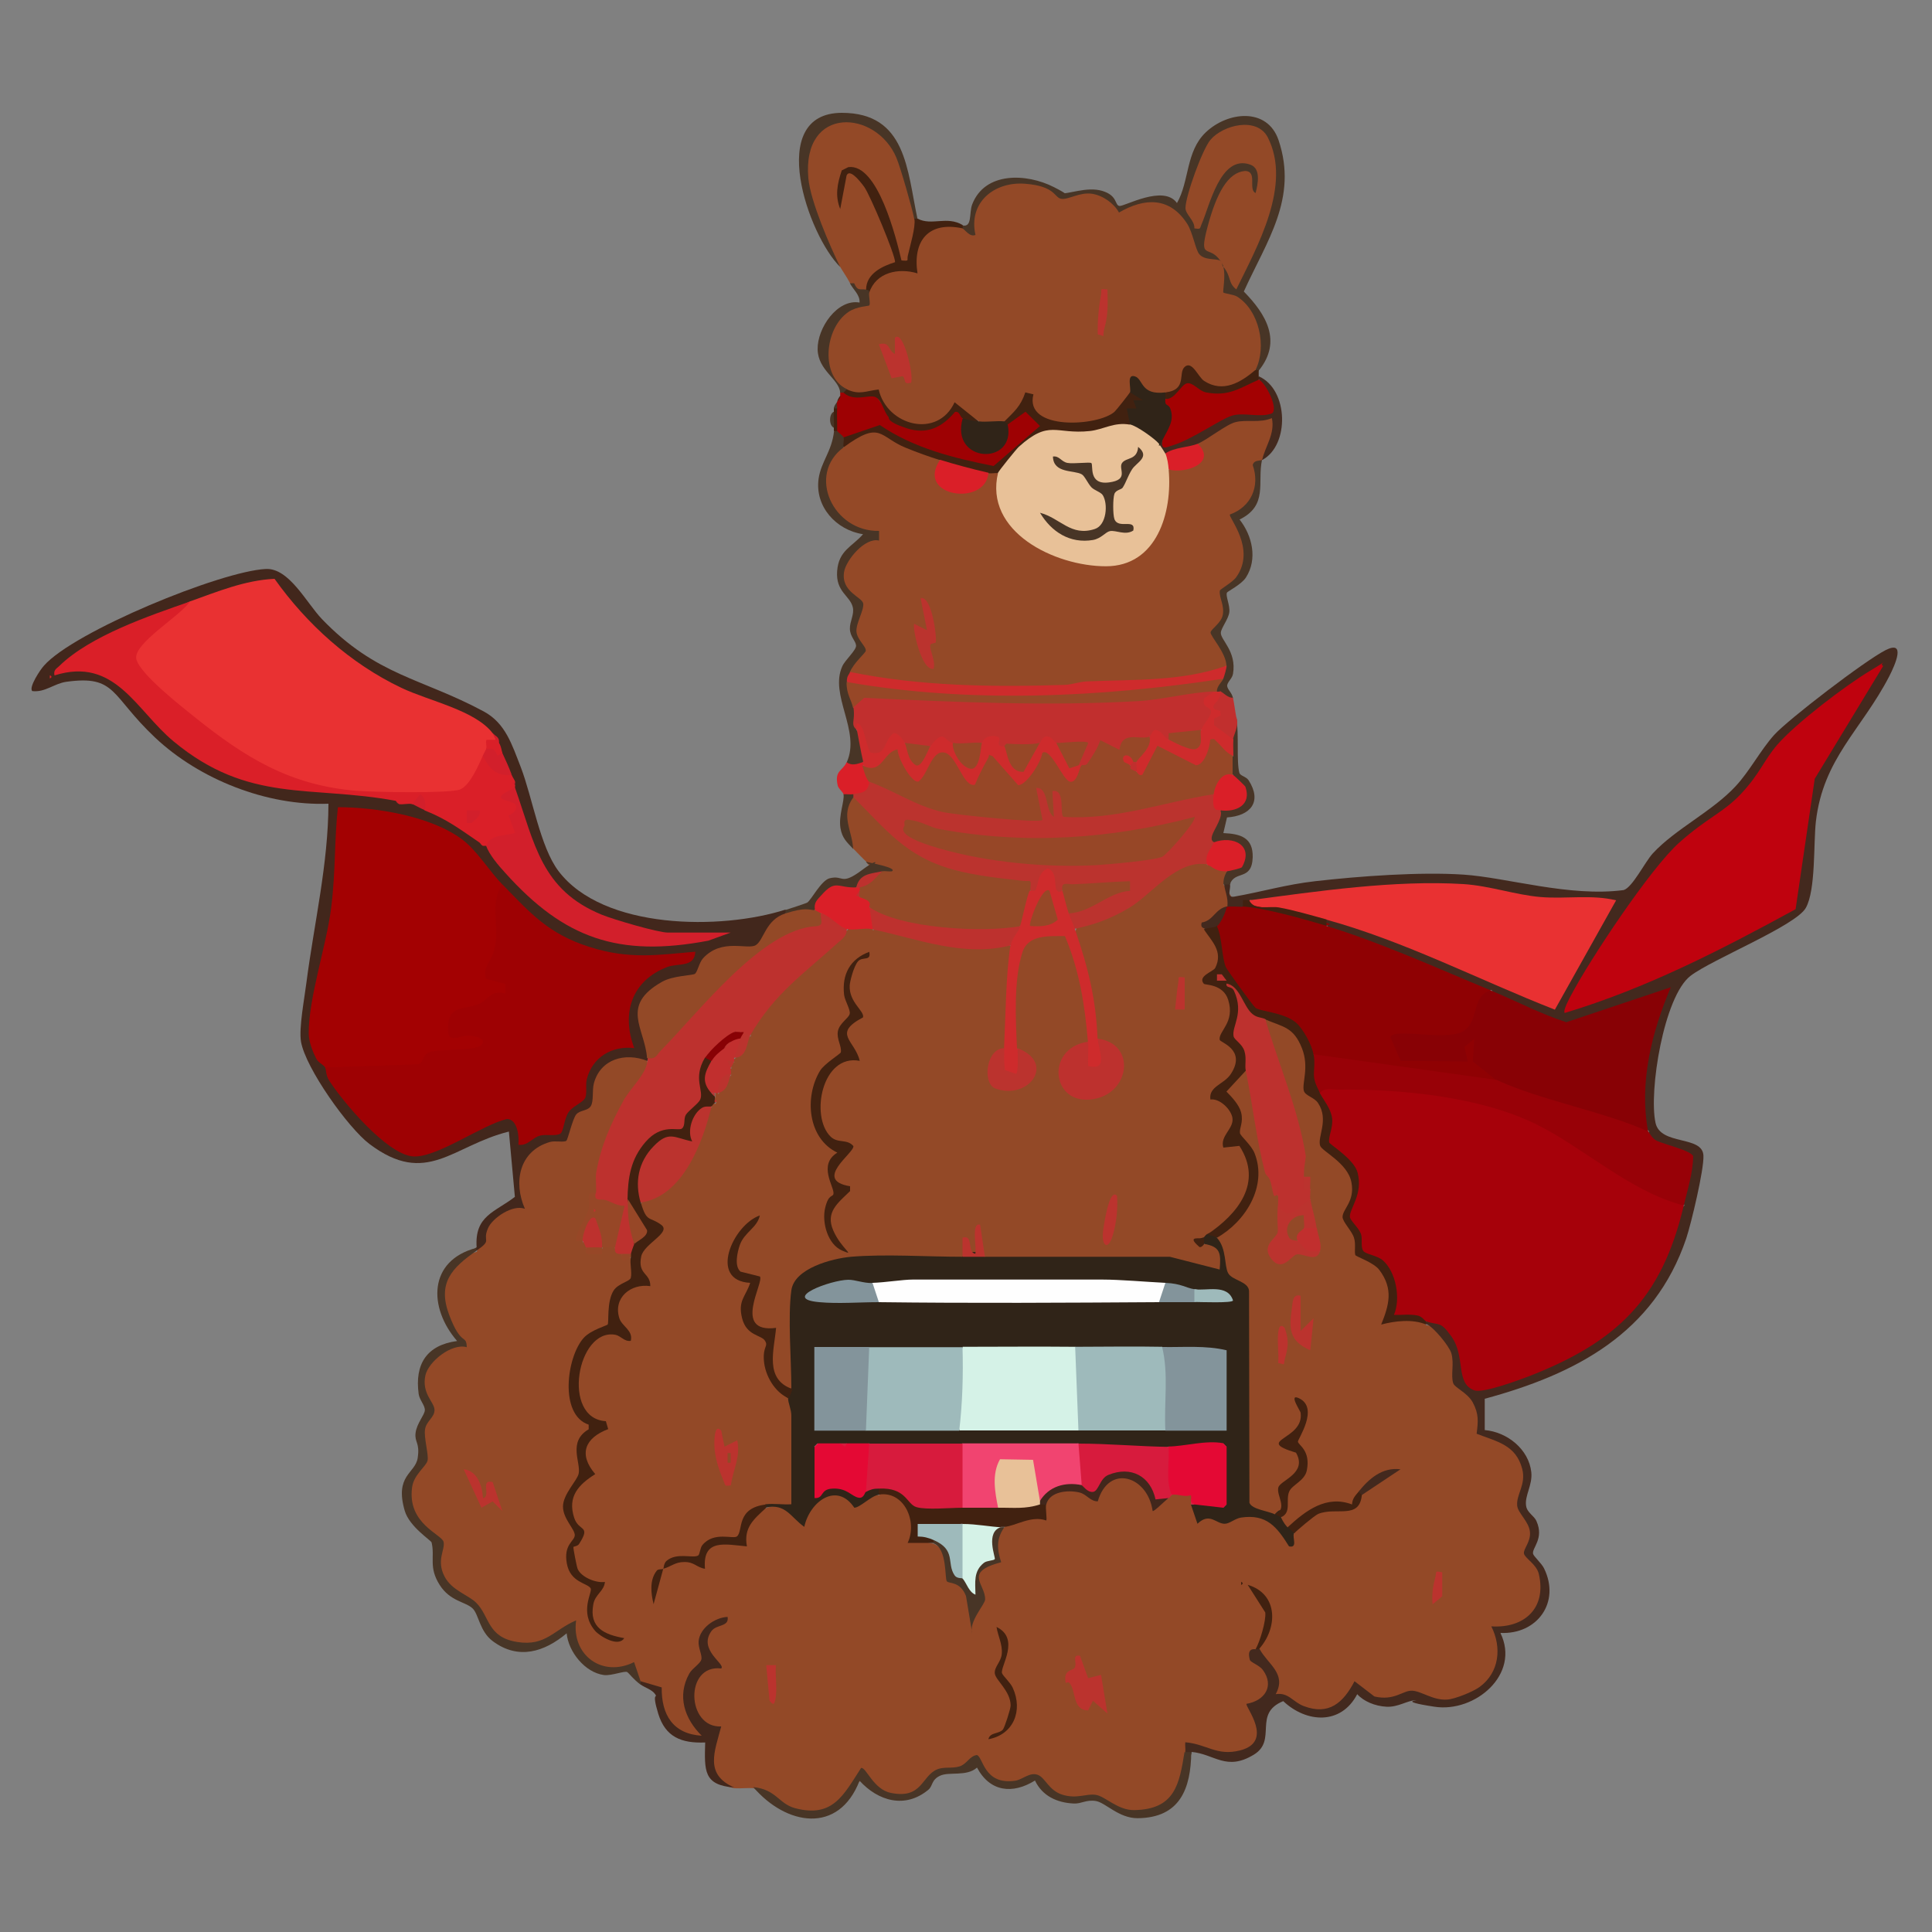<?xml version="1.0" encoding="UTF-8"?>
<svg id="Layer_1" xmlns="http://www.w3.org/2000/svg" version="1.1" viewBox="0 0 1000 1000">
  <rect x="0" y="0" width="1000" height="1000" fill="#808080" stroke="none"/>
  <!-- Generator: Adobe Illustrator 29.0.0, SVG Export Plug-In . SVG Version: 2.1.0 Build 186)  -->
  <defs>
    <style>
      .st0 {
        fill: #da1f28;
      }

      .st1 {
        fill: #483526;
      }

      .st2 {
        fill: #bd312e;
      }

      .st3 {
        fill: #412110;
      }

      .st4 {
        fill: #ce2b2c;
      }

      .st5 {
        fill: #8f0103;
      }

      .st6 {
        fill: #d71b3d;
      }

      .st7 {
        fill: #302418;
      }

      .st8 {
        fill: #d21f2b;
      }

      .st9 {
        fill: #a30102;
      }

      .st10 {
        fill: #f14470;
      }

      .st11 {
        fill: #bf020e;
      }

      .st12 {
        fill: #c12f2e;
      }

      .st13 {
        fill: #9e0103;
      }

      .st14 {
        fill: #880105;
      }

      .st15 {
        fill: #42271c;
      }

      .st16 {
        fill: #fefefe;
      }

      .st17 {
        fill: #980107;
      }

      .st18 {
        fill: #e40934;
      }

      .st19 {
        fill: #974727;
      }

      .st20 {
        fill: #e8c198;
      }

      .st21 {
        fill: #83949b;
      }

      .st22 {
        fill: #bb332e;
      }

      .st23 {
        fill: #934927;
      }

      .st24 {
        fill: #944927;
      }

      .st25 {
        fill: #a6010a;
      }

      .st26 {
        fill: #9ebabb;
      }

      .st27 {
        fill: #d5f2e7;
      }

      .st28 {
        fill: #e93132;
      }

      .st29 {
        fill: #43291e;
      }
    </style>
  </defs>
  <path class="st23" d="M624.9,447.7c2.8-4,8.3-.3,10,3.3,3,1.6.9,5.1-1.7,6.7,1,1.2,5.1,7.7,5,8.3-.4,1.5-1.9,2.5-3.3,3.4-3.6,4.6-7.5,8.5-11.7,11.6,8.4,0,13,22,4.3,25.4,13,4.8,13.2,18.5,7.6,30.3,13.1,11.3,6.1,20.1-4.6,29.5,10.1,5,12.8,14.7,6.4,23.9,8.8-.7,11.9,10,12.1,17.6.4,12.4-11.8,29.8-24.1,31.4,2,2.5,1.1,3.3-1.7,1.7-.9,1.2-1,2.3,0,3.3,7.2-7.3,12.2,10.7,10.1,15-1,2.2-28-2.3-27.6-8.4-.2,1.3-.6,3.2-1.5,3.3-21.6,2-58,1.6-79.8,0l-2-3.3c.7,5-11.6,4.9-12.5,0-4.2-1.4-8.1-1.4-11.7,0l-5.3,3.3c-18.3-.8-36.5-.6-54.8.4-17,.9-29.3,10.4-25.8,29.1l.9,32-3.3,3.4c-2.1.6-2.6,2.3-1.7,5l3.6,1.6c2.8,17,2.4,37,.3,54.6-4.9.4-10.1,0-15.6-1.2-8.4,4.8-11.6,9.4-13.2,19-12.1-2.5-19,.9-20.9,10.4-7.3-1.5-14.2-2.5-19.2,3.9q-2.7,3,0,0c4.1-4.5,10-6.2,17.7-5.2,4.4-7.5,11.7-10.9,22-10.3,2.2-9.5,6.8-14.9,13.7-16.1,5.5-2.5,14.1-.6,18.4,4,5.2-11.2,18.1-15.6,28.8-7.5,4.9-3.1,8.6-4.1,11.1-3.1,5.6-6.2,19.5,6.7,19.8,13.5-3.8,6.1-1,9.9,8.5,11.5,5.4,2.4,8.4,8.2,9,17.4,5.9,3.6,11.5,8.4,12.1,15.2l2.4-4c-1.5-11.7-1.8-15,9.4-21.3-1.3-5.5-2.4-12.9,3.8-15.7,3.4-5.2,9.5-7.7,18.3-7.5-.6-2.5.7-3.7,3.3-4.2-2.6-7.1,11-10,17.6-8.2,2.8,2.3,4.7,2.7,7.9,2.5,6.4-11.5,19-13.5,27.1-2.3,2.7,6.4,4.1,8.3,10.7,4.7-2.1-2.4-1.1-3.4,1.7-1.7,1.9-7,19-.8,10,3.3v1.7c3.6,3.3,7.5,4.8,11.6,4.3l5.9,2.3c11.3-7.2,26-1.6,32.8,9.1l3-.7c-1.5-5.8,12-13.1,18.6-13.8,8,1.7,13.5-.4,16.4-6.2.4-1.5-.2-2-1.7-1.7,1.2,1.1-1.8,7.3-2.7,7.8-13.2-1.5-22.4,1.9-31.6,11.4l-2.3-.9c-3.8,1.4-6.7-2.4-3.3-5,.8-1.5-.3-2-3.3-1.7-3.2,2.7-13.9-.8-16.1-4.9l-.5-110.7c-8.9-3.7-12.4-9.5-10.4-17.4-2-3.9-3-7.2-2.9-10v-2.4c18.1-11.7,27.5-35.2,9-50.8,3-8.2.8-15.6-6.6-22.1,0-.9,9.9-14.2,12.6-11.2l2.8,2.6c3.2,18.6,7.6,36.6,13.2,54l-2.6,3.3c1.3,1.1,2.4,2.7,3.3,5,4.9-.4,4.8,4,0,5,5.1,6.5,3.2,16-2.1,22.3.4,5.8,4.5,5.6,12.4-.4,3.4,2.8,7.7,4.8,11.3,1.5-4.3-1.5-5.7-9.1-1.7-11.6-4.4-1.7-7.5-11.5-3.3-15-4.8-.6-4.5-3.4,0-5-1.6-1-2.7-3.2-3.3-6.7-3.4-1.7-4.1-5.1-2.3-10.4-4.9-21.9-11.3-43.4-19.2-64.5l1.5-6.7c.7-1,1.3-1.8,1.7-1.7,20.7,4.4,22.1,19.8,21.6,37.6,9.8,8.2,9.8,17.1,7.6,28.8,15.4,11,20.1,19.8,11.1,38,4.3,5.3,6.5,11.2,6.7,17.6,15.7,6.8,19.1,17.3,16.6,32.9l2.1,1.7c6.7-1.3,12-.2,15.9,3.3,12.9,1.8,16.1,17,16.3,28.7,9.5,6.8,13.4,15.4,11.8,25.5,19.3,7.9,28.9,16.4,21.1,39.5,6.8,8.3,8,16.6,3.6,24.8,15.7,15,8.9,39.3-14.5,39.6.4,1.3,0,2.4-1.1,3.2,8.1,27.3-22.5,41.6-44.9,30.9-11.4,4.7-18.5,4-28.5-2.4-10.3,13.3-23.5,15.5-36.9,3.9-4.8.7-7.3-.3-7.4-3.1,3.5-7.7-1.8-13.4-7.3-18.3l1.3-4.2c-.3-.9-.9-.8-1.7,0l-.4,3.6c10.8,7.5,13.7,21.1,0,26.9,12.1,26.9-13.8,28.9-32.9,20.5l-3.3,2.2c5,28.5-22.3,41.6-45.4,23.9-13.9,2-23.1,1.4-32.1-10.6-13.8,7.2-22.5,4.1-31-7.6-5.5,3.3-11.8,5-19.1,5.3-11.5,15.3-25.4,17.4-39,2.7-3.1,1.5-5.7,4.4-7.8,8.8-14.5,19.2-33.4,7.1-48.9-4.1-3.2-.3-6.7.2-10,0-14.9-2.6-14.2-16.3-11.1-28.1-4.8-4.1-6.1-3.3-4,2.4-14.6,2.8-23.6-8.4-23.9-22.2-2.4-2.7-5.6-5-9.4-7-2.3-3.2-4.9-5.4-7.8-6.5-14,4.4-26.2-4.7-28.1-18.7-.4-.4-3.7-.9-3.9-.8-18,14.9-37.5,9.4-45.6-12.6-13.7-7.9-23.3-14.4-19.5-32.4-14.8-13.3-23.3-25.9-8.2-43.4-2.1-9.7-.8-18.5,3.9-26.3-8.5-14.7-4.1-29.7,13.5-33.8l1.8-3.6c-14.3-15.3-12.5-38.7,8.9-44.7,3.4-12.1,6.4-19.7,19.7-24.6l1.5-4.1c-3.9-17.4,4.1-31.4,23-31.2,1.2-8.8,5.3-14.5,12.4-16.8-.9-13.5,6.1-26,20.7-26.5,4.8-.2,10.1-.4,11,5.2,3.3,2.1,3.1,5.4-.7,9.8-12.3,15.5-22.8,35.9-22.5,56.1l-3.5,2.3c-1,1.9-1.1,5.2-.5,9.6-5.7,4.6-7.7,9.7-6.2,15.3,4.3-1.5,4.9,0,1.7,3.3,3.2,2,6,2.6,8.3,0,.6-4.8,5.9-4.9,6.7,0,2.5-.7,3.1.8,3.3,3.3,1.6.3,3.3.9,5,1.7,1.3,3,2.8,1.3,4.5-5.3l8.6-9c-4.4-2.6-11.8-10-8-14l1.8-3.7c18.6-5.9,25.8-26,30.6-42.4.9-1.9,2.1-3.4,4.3-3.8-2.4-2.3-1.4-3.3,1.7-1.7.7-.7.7-1.2,0-1.7-1.5-.4-1.5-1,0-1.7v-1.7c.5-1.5,1-1.4,1.7,0,1.7-3.8,4-7.1,6.7-10-4.4-.2-4.2-1.9,0-3.3-.4-1.9-.5-3,1.7-3.3-1.4-.4-1.4-1,0-1.7,3.2-2.9,5.3-6.7,6.1-11.3l2.2-.3-.5-5.5c13.1-19.4,32-36.3,50.5-49.4,2.6-4.4,11.5-5.2,13.3,0l4.4-2.4c20.8,7.2,41.8,10,62.7,8.3l4.5,2.4,2.6,4.2c-1.9,15.8-3.1,31.5-3.7,47.2l-2.3,1.9c-4.2,5.3-10.6,19.6,1.5,18.8,15.7-1,12.6-9.9,5.2-18.8l-3.3-3.1c-.9-10.1-.3-45,5.2-51.9,5.3-6.8,22.1-9.6,26.5-2,3.8,6.3,12.5,45.2,10.2,50.9-.4,1-1.1,1.9-2,2.8l-1.3,3.6c-32.3,18.5,17.2,37.9,16.1,5.5-3.1-3.8-6.4-7.4-9.8-10.7l-2.3-2.5c-1.6-17.4-5.9-34.2-10.6-50.9l1.3-3.2,1.4-3.8c17.7-3.9,31-13.4,44.1-25.3,5.7-4,19.2-12.6,22.8-4.2l-.2-.6Z"/>
  <path class="st29" d="M636.6,457.7c.7,2.2-2.1,7.1,2.2,6.4,14.3-2.5,26.9-6.3,42-8,22.7-2.6,54.2-4.9,76.7-3.4s54.8,11.7,82.9,8c4.6-1.4,11.1-14.7,15.1-19,11.6-12.6,30.6-21.6,42.8-34.7,7.3-7.8,12.9-18.7,20-26.6s47-38.5,57.7-43.9,4.9,7.6,1.9,13.5c-14.4,27.8-34.2,42.5-38,75.2-1.3,11.4,0,35.4-5.2,44.7s-48.5,26.6-59.7,35.2c-13.8,10.6-21.7,59.8-18.1,76.1,2.6,11.9,24.4,6.3,24.8,17,.3,7.3-6.3,34.9-8.9,42.8-16.6,49-57,70.2-104.3,83v16.2c11.6,1,22.8,9.9,24.1,21.8.7,6.7-3.5,12.1-2.7,17.4.5,3.6,4.2,5.1,5.4,8,4,9-2.4,13.8-1.8,16.8.3,1.4,4.4,4.9,5.7,7.6,8.6,17.5-3.5,34.3-22.6,33.4,10.5,21.4-13.1,41.4-34.1,38.2s-6.1-3.3-10-3.3-8.8,3.6-14.8,3.3-11.9-2.8-15.2-6.5c-8.4,16.1-26.3,14.9-38.3,3.6-15.9,6.5-2.9,20.2-15.2,27.7-14.3,8.7-20.3-.3-32.2-1.4-.4,3.3-2,3.2-3.3,0,.2-1.5-.2-3.4,0-5,11.1.9,16.3,7.3,28.4,4.2,17.9-4.6,2.3-22.8,3.3-24.1,9.4-1.6,14.6-9.2,8.4-17.6-1.9-2.5-6.4-3.9-6.7-5.2-1.9-7,3.2-5.2,3.4-5.5.5-1,1.1-.9,1.7,0,4.3,7.9,14.1,12.7,8.3,23.3,6.6-1.1,8.9,4.1,14.6,6.2,13,4.9,20.4-1.8,26.2-12.9l10.3,7.9c10.4,2.4,14.7-3.2,19.5-3s10.9,5.1,18.1,4.6c4-.2,13.5-4.1,16.8-6.5,10.3-7.5,11.6-20.5,6.1-31.4,17.2,1.1,28.7-9.5,24.6-27.1-1.2-5.1-7.3-8.2-7.7-10.6s3.6-6,3.1-11.2c-.5-5.3-6.2-9.7-6.6-13.5-.6-5.9,4.7-10.9,2.6-19.1-3.3-12.5-13.1-14.1-23.6-18.2.8-6.4,1.2-10.2-2-16.2-2.7-5-9.3-7.6-10.1-9.9-1.4-4.1.6-10.2-1-15.6-1.1-3.7-9.1-13.4-12.6-14.9-1.3-.5-1.3-1,0-1.7,15.2-8.6,21.4,17.7,22.6,29.2,3.1,8.7,35.1-5.9,40.6-8.6,34.8-17.4,56.7-36.7,65.6-76.3l4.5-4.2-2.5-4,4-20c-8.3-2.5-15.4-6.1-21.4-10.7l1.6-3.6-4.1-4.2c-3.3-22.2,2.6-44,9.2-65l-47.7,15.6c-12.2-4-24-8.9-35.5-14.5l-3.5-5.1c-1.4.3-2.8.6-4.3.6-5.1,0-64.7-23.9-74.8-28.6-2.5-1.1-4.3-3.2-6-5.4-3.1-1.3-3.4-2.5,0-3.3l4.9-.9c38.1,11.8,75.4,26.2,112,43.3l27.6-50-33.9-.7c-43.6-10.8-87.6-7.4-132.1-.7-6.5.8-12.7.5-18.4-.9,0,2-1.3,3.1-3.3,3.3-1.7,4.5-6.7,4.5-8.3,0,5.5,2.2.2,12.9-5,10,0,5.5-3.2,5-6.7,1.7-.4-.6-2.6-.3-1.7-3.3,6.2-1,6.9-7.2,13.3-8.4.5-4.7-1.4-7.8-1.7-11.6.6-4,2.2-4,3.3,0l-.3.2Z"/>
  <path class="st15" d="M406.6,471c1.5.5,1.4,1,0,1.7-.6,3.4-7.2,11.3-10.2,14.1-7.2,6.8-9.4,6.7-19.2,6.1-7.4,1.3-12.9,6-16.5,14.1-24.5,2.7-32.7,13-22.8,36.7l-2.9,3.7c1.5.2,1.5.7,0,1.7-11.4-4.5-24.2-1-27.6,11.6-1,3.8,0,9.2-1.6,11.8s-5.7,2-7.6,4.4-4.3,13.1-5.1,13.6c-1.4.9-5.9-.2-8.5.6-15.9,4.6-19,20.8-12.9,34.6-6.3-2.5-16.9,4.8-19.1,10-3.2,7.3,2.6,5.7-5.9,11.6-1.5-.5-1.4-1,0-1.7-1.1-16.4,9.4-18.1,19.8-26.1l-3.1-33.8c-29.2,7.2-42.5,28.8-72.2,6.4-11.1-8.4-33-39.2-35.4-52.9-1.2-7,1.8-22.5,2.8-30.6,4-30.8,11.3-61.3,11.4-92.6-31.8,1.2-66.7-12.5-89.8-34.3s-19.9-32.4-45.9-28.8c-6.3.9-11,5.6-17.6,4.8-2-1.9,4.3-11.3,6-13.1,15.4-17.7,91.6-49,114.9-50.1,12-.6,21,17.5,29,25.9,28.4,29.5,51.3,30.4,83.7,47.8,11.4,6.1,14.7,17.3,19.3,29,6,15.7,10,41.2,19.5,53.7,23.1,30.4,84.2,30.6,117.5,19.9v.2Z"/>
  <path class="st23" d="M473.3,113.3c5.7-1-.8,23.1-1.9,23.8-10.5.8-18.1,3.3-23.1,12.8-.4,4.1-3.2,3-8.3-3.3-1.7-3.3-4.3-6.9-5-8.3-12.3-16.7-34.2-70.1-2.5-77s39,30.4,40.8,52Z"/>
  <path class="st24" d="M441.6,412.7l5,.3c22.7,29,51.4,38.4,87.6,40.6,2.3,2,1.5,5.9-1,7.3,4.4,2.2.2,18.1-5,18.3-10.2,7.9-32,5.1-45.2,3.4-10.4-1.4-20.9-3.3-30.3-7.9l-2.8-5.5c-3.4.2-5.7-1.3-5-5-.8-.8-.8-1.9,0-3.3-1.5-.5-1.4-1,0-1.7,2.5-3.6,6.4-6.4,11.7-8.3l.5-1.4c-4.1.8-7.1-.4-8.8-3.6-.4-.2-5.7-5.7-6.7-6.7-4.6-6.9-8.4-24.5,0-26.6h0Z"/>
  <path class="st1" d="M246.6,645.7v1.7c-12.8,8.9-20.3,16.7-14.1,33.2s8.9,9.8,9.1,16.7c-7.9-2.2-19.8,7.5-21.4,14.5-2.1,9.5,4.6,13.9,4.7,17.9s-4.2,5.7-4.9,10.1,2,13.2,1.3,16.2-7.1,7.2-8,13.8c-2.6,19,15.4,24.3,16.3,28.3s-3.9,9.5.5,17.9c3.7,7.2,12.4,9.6,16.4,13.6,7,6.9,5.6,17.9,21.3,20.3,14.6,2.3,18.7-6.2,30.4-11.2-2.5,18,13.6,29.8,30,21.6l3.4,10c1.5.5,1.4,1,0,1.7-3.9-2.9-5.7-5.6-6.9-6.5s-8.2,2-12.1,1.5c-9.8-1.3-18.4-12-19.3-21.6-11.6,9.7-25,13.9-38.2,4.1-6.9-5.1-7.3-14-10.5-17-3.7-3.5-11.6-3.6-17-12.1-5.9-9.3-2.4-14.3-4.2-22-.2-1.1-11.4-8-13.9-16.4-5.4-18.5,5.5-19.3,6.7-27.4s-1.7-7.9-1.1-12.9,4.7-9.3,4.8-11.8-2.8-5.3-3.2-8.4c-2.1-15.5,4.2-25.3,19.9-27.4-15-17.3-15-41.7,10-48.2v-.2Z"/>
  <path class="st1" d="M651.6,191.5c-.5,1.5-1,1.4-1.7,0l-2.2-3.1c4.4-12.1,0-31.2-14.5-33.4-4.5-2.9-4.4-14.1,0-16.7,4-1.8,5.1,1.2,6.2,4.7,9.5-17.7,25.5-51,13.9-70.1-4.8-7.9-18-4.7-23.4,1-4.4,4.7-17.5,33.7-9.7,37.8,3.6-11.6,12.1-35.9,28.2-29.3s-1,35-3.9,9.6c-7.7,1.3-19.8,31.7-18,35.2,5.5,1.7,7.2,4.4,5.1,7.9-3,5.4-11.7,1.8-14.4-3-5.2-22.8-17.8-29.1-38.4-19.2-9.8-10.7-16.1-10.1-29.9-6.6-18.7-12.7-43.3-10.5-41.6,16.5-4.1,4.6-11.7,1.3-9-4.4-1.5-.5-1.4-1,0-1.7,5,1,3.2-6.4,4.9-10.9,6.6-17.1,28.2-16.1,42.2-9s1.1,3.2,2.3,3.4c5.4.5,14.7-3.8,22.8-1.4s6.4,7.4,8.9,7.8,22.9-11.3,29.8-1.5c6.5-11.4,4.5-26.7,14.9-36.6,11.3-10.8,31.9-13.1,37.7,4.1,10.1,30.1-6.2,52.2-18,78.3,11.7,11.9,19.8,25.8,7.9,40.7h0Z"/>
  <path class="st1" d="M633.2,138.2c-4.6,1.1-5.2-.3-1.7-3.3,4.3-1.8,5.2.3,1.7,3.3Z"/>
  <path class="st13" d="M436.6,203.1c5.5.9,11.3,1.2,17.5.8,7.8,18.6,27.8,23.7,40.9,7.1,1.4,0,6,4.2,3.2,5.4l2.8,2.7c-3.2,14.3,17.9,17.9,17.5,2.9l3-2.2c-.9-1.4,8.1-9.2,9.2-9.4s9.9,9.1,10,9.8c-9.4,6.7-18.1,14.3-26.2,22.7-20.9-3.4-41.3-10-59.8-20.3-5.8.8-11.4,2.4-16.6,5.3l-1.6-1.5c-3.7,2.7-5.3.8-3.3-3.3-1.2-3.4-1.5-8.2,0-11.6-1-.4-1-1.5,0-3.3l1.7-3.3v-1.7c.5-1.5,1-1.4,1.7,0h0Z"/>
  <path class="st1" d="M616.6,906.8c-.2,19-5.8,34.1-27.8,34.3-9.8,0-16.6-8.1-21.6-8.9s-7.5,1.5-11.4,1.3c-8.7-.4-16.3-3.9-20.1-11.9-11.6,7.2-23.3,5.9-30-6.7-5.4,4.8-14.4,2-19.1,4.2s-3.6,5.2-6.1,7.3c-12,9.9-25.9,5.9-35.6-4.7-10.8,27.9-38,23.2-55,3.3,11.9,1.2,13.1,8.6,21.6,10.9,19.6,5.2,25.1-6.8,34.2-20.8,2.6-.6,6.3,11.1,15.4,12.9,16.2,3.3,15.8-8.6,23.8-12.1,3.6-1.6,7.8-.4,11.7-1.6s5.2-5.4,9-5.9c3.3.8,3.5,15.7,19.9,13.3,3.8-.6,7.4-4.5,11.5-3.1s5.7,8.2,13.1,10.4,12-.7,17,0,11.4,8.1,20.1,7.9c20.9-.4,23.2-13.3,25.9-30,1.1,0,2.2,0,3.3,0h.2Z"/>
  <path class="st1" d="M436.6,226.4c2.9.2,2.9,1.9,0,5l.5,3.9c-14.6,13.6-1.2,36,17.1,36.1,7,4,5,11.1-3.2,12-11.6,8-16.1,17.1-2.6,26,1.5,4.9.9,10.6-1.8,17.2,7.5,9.5,4,18-6.6,21.3,3.9,2.2,2.4,4.5-1.7,5,4.5,1.2,6.8,9.7,3.3,13.3,4.6,1.4,5.2,7.5,1,8.9l.7,2.8c3.5,4,6.1,12,3.3,16.6.8,6-9.1,6.5-8.3,0,7.3-16.3-9.2-34.7-2.3-49.7,1.5-3.3,7.3-8.3,7.1-10.7s-3.1-4.6-3.2-8.6c-.1-3.9,2.4-7.5,1.5-11.2-1.4-6-8.9-7.9-8.1-18.7s7.8-12.6,13.4-19.1c-13.9-2.1-25-14.3-23-28.7,1.3-8.9,6.8-14,8-24.6.5-1.5,1-1.4,1.7,0,.8.9,3.1,2.5,3.3,3.3h0Z"/>
  <path class="st15" d="M331.6,870.2l10.9,3.2c-.2,14.1,5.8,24.1,20.7,25-8.9-8.8-12.9-20.6-6.4-32.2,1.5-2.7,5.6-5,6.2-7.2s-1.7-6.1-1.4-9.5c.6-6.8,8.4-12.3,15-12.6.9,5.3-5.8,3.7-8.4,7.4-7,9.8,7.6,17,5.1,19.3-19.1-2.3-18,30.9,0,30-3.4,13-8.8,24.8,6.7,31.6-15.9-1.2-15.4-8.7-15-23.3-12.3.5-20.6-2.8-24.3-14.9s0-7.7-1.6-10.1-5.6-3.5-7.5-5v-1.7h0Z"/>
  <path class="st1" d="M474.9,113.3c-.5,1.5-1,1.4-1.7,0-.9-5-7.1-26.6-9.2-31.6-10.4-24.9-49-27.5-45.6,10.6,1.1,11.9,11.2,35.2,16.5,45.9-16.5-16.1-38.8-79.7.8-79.8,33.5,0,33.8,29.8,39.2,54.9h0Z"/>
  <path class="st3" d="M448.3,149.9c0-8.3,8.5-12.2,15-14.2,0-4-13-34.9-16-39s-7.6-9.3-9.1-5.9l-3.3,17.4c-2.8-6.9-1.5-13.2.8-20l3.4-1.7c15.3-2,24.8,36.9,27.5,48.3,4.4.4,2.7,0,3.3-2.5,1.1-5,4.1-14.7,3.4-19.1h1.7c7.3,3.8,15.1-1.6,23.3,3.3v1.7l-3,2.8c-12.9-1.6-19.1,5.7-18.6,22-7.6-.4-14.3,1-20,4-1.8,3.1-4.1,4.6-6.7,4.4-2.5,2.2-3.4,1.2-1.7-1.7v.2Z"/>
  <path class="st1" d="M653.2,238.1c-2.5,11.7,3.3,23.5-11.6,30.8,6.6,8.4,9.4,20.5,3.3,30-2.3,3.6-9.5,7.2-9.8,7.8-.9,1.6,1.6,6.5,1.2,10.1s-4.3,8.3-4.4,10.7c-.2,3.7,8.3,9.7,6.3,21.3-.4,2.5-3.3,4.5-3,6.4s2.4,3.3,3,6.1c-3.4,4.7-7.6,2-6.7-3.3-.4,1.4-1,1.4-1.7,0-4.3-2-3.2-4.2,3.3-6.7-3.4-1.9-2.9-4.1,1.7-6.7-8.4-7.5-15.6-17.3-5.2-26.9-.8-4.4-1.2-8.8-1.2-13.2,16.1-10.6,13.1-21.4,5.2-37.2,3.8-3.9,7.5-8.1,11.2-12.5.2-16.2,2.9-21.8,8.2-16.8h.2Z"/>
  <path class="st1" d="M639.9,371.2c1.5,8.9,0,23,1.6,28.8.4,1.6,3.5,1.9,4.8,3.9,7.1,11.1,1,18.4-11.2,19.2l-1.9,8.1c9.1.4,15.4,2.4,15.2,12.5-.4,12.5-9.4,6.6-11.8,14.1h-3.3c-.2-2.4.5-4.6,1.7-6.7l1.2-3.5c10.4-2.2,4.6-11.5-4.3-9l-3.5-2.5c-8.5.9-.9-13.7,3.3-16.6l2.8-3.1c9-.1,10.3-6.5,3.2-11.4l.7-3.8c-3.3-3.2-3.3-6.7,0-10-2.7-3.4-5.6-7,0-8.3-3.7-3.2-2-9.3,1.7-11.6h-.2Z"/>
  <path class="st29" d="M651.6,194.8c15.5,6.9,15.9,35.8,1.7,43.3l-1.9-1.4c.7-5,2-10.1,3.9-15.2-12.6-2.4-21.2,2.9-31.2,10l-4-1.7c-1,5.6-12.1,7.3-16.7,5-4.4,1.9-6.2-1.3-3.3-5-2.1-2.5-1.2-3.3,1.7-1.7,3,.3,6.9-1,11.8-3.8,14.3-8.6,25.4-15.1,42.5-13-2.5-5.4-3.9-10.3-4.3-14.8-1.5-.5-1.4-1,0-1.7h-.2Z"/>
  <path class="st1" d="M439.9,146.6h2.2c1.9,4.4,3.1,2.7,6.1,3.3s1,1.3,1.7,1.7c5.5.4,4.3,8.3-.3,10.1-16.9.7-23.5,26-11.2,36.1v3.7c2,2.2,1.1,2.9-1.8,1.7h-1.7c-.7-7.2-11.5-11.4-11.7-22.4s10.2-26.2,21.7-24.2c.3-4-3.3-6.7-5-10h0Z"/>
  <path class="st1" d="M448.3,446c.7.4,16.7,3.1,13.3,5-1.6.2-3.5-.3-5,0l-13.3,8.3c-1.3,3.1-5.3,4-11.9,2.7-3.1,3.4-6.4,6.3-9.8,9-1.1,4.8-12.4,5.7-15,1.7v-1.7c2-.6,10.7-3.5,11.2-3.8,2-1.2,7.2-11.5,11.6-12.6,7.5-1.9,5.5,4.2,17.1-4.5s5.2.8,1.7-4.1h0Z"/>
  <path class="st0" d="M446.6,394.4c1.5.5,1.4,1,0,1.7,4.4,2.1,7.1,4.3,3.3,8.3,7,4.3-3.5,13.4-8.3,6.7-1.6,3.8-3.3,3.7-5,0-.2-1.1-2.6-2.8-3-4.5-1.8-7.9,2.5-7.4,4.6-12.1,2.6,2,5.4,1,8.3,0h.1Z"/>
  <path class="st12" d="M638.2,361.2c.6,2.8,1.1,6.9,1.7,10,1.7,4.2-1.5,9.3-1.7,11.6-4.3,3.6-16.7-6.3-10.8-12.8-2.5-6.3-1.3-8.9,4.1-12.2,1.4.3,4.1,3.7,6.7,3.3h0Z"/>
  <path class="st3" d="M603.2,203.1c1.1-2.4,2.9-4.6,5.2-6.5,1.9-15,9.6-12.4,16.8-2,7.4,4.8,15.2.5,21.1-4.5l3.5,1.4h1.7v5c.8,5.2-10.7,9.1-15.3,9.8-8.3,1.4-14.6.7-21.4-4.6-5,7.1-8.8,8.7-11.6,4.7-3.2-.9-3.2-2.4,0-3.3h0Z"/>
  <path class="st1" d="M441.6,411.1c1.5.5,1.4,1,0,1.7-6.7,9.3-.5,17,0,26.6-3.2-3.5-5.7-5.4-6.6-10.9-1-6.5,2.2-13.9,1.6-17.4,1.6-.1,3.4.2,5,0h0Z"/>
  <path class="st3" d="M433.3,223.1h-1.7v-1.7c-1.3-2.6-1.5-5.8,0-8.3v-1.7c.5-1.3,1-1.3,1.7,0-.2,3.9.1,7.8,0,11.6h0Z"/>
  <path class="st1" d="M431.6,221.4c-2.6-1.1-2.6-7.2,0-8.3-.3,2.7.3,5.6,0,8.3Z"/>
  <path class="st1" d="M433.3,211.4h-1.7c.2-1.8,1.6-3,1.7-3.3-.2,1,0,2.2,0,3.3Z"/>
  <path class="st3" d="M433.3,208.1c.3-1.9,1.6-3.1,1.7-3.3.2,1.3-1.6,2.8-1.7,3.3Z"/>
  <path class="st7" d="M629.9,640.7c5.1,5.6,3.7,14.5,5.8,18.3s10.5,4.2,10.8,9.2l.2,109.6c1.2,3.5,9.9,4.3,13.1,6,2.9-3.3,4.1-2.8,3.3,1.7.2.2,1,2.6,3.3,5,3.3-1.3,4.7,0,3.3,3.3-.8,2.2,2.1,7.6-2.5,6.6-6.3-10.1-11.6-16.9-24.9-14.9-3.1.5-5.9,3.2-8.4,3.2-4.6,0-7.7-6.1-14.1,0l-3.4-10h1.7c1.4-5,14.3-3.4,15,1.7l1.7-1.7c-3.6-2.2-4.7-7.5-3.3-15.8-1.3-7-.2-11.7,3.3-14.1l-1.7-1.7-2.6,3c-7.8,0-15.7.7-23.5,2l-2.2-3.3c-13.2,5.2-33.4,3.7-46.7-1.7-20,4.1-40,4.1-60,0-15.7,4.8-32.6,4.7-48.3,0-3.7,4.5-7.9,4.5-11.7,0-.6,1-1.7,1-3.3,0-3.2,4.8-8.4,4.7-11.7,0l-1.7,1.7,3.3,1.9v18.4c6.9-2.3,14.7-1.3,23.3,3,1.2-5.2,3.8-6.7,6.7-1.7,4.4.5,4.2,2.1,0,3.3-4,.7-9.5,6.6-12.5,6.7-9.1-13.6-23.1-3.2-25.9,9.9-7.1-5-9.6-12.3-20-10-1.5-.5-1.4-1,0-1.7,4.3-.5,9,.3,13.3,0v-45.8c0-3.4-1.7-6.6-1.7-9.1-4-2.6-2.9-4.6,1.7-5,0-15.1-1.9-36.8,0-50.8,1.5-11.4,21-16.5,30.9-17.4,17.9-1.5,39.1,0,57.5,0,3.8-3.3,7.8-3.3,11.7,0h95.8l25.8,6.6c.7-8.4.5-11.9-8.3-13.3-3.5,0-3.4-2.7,0-3.3.4-.2.9-1.2,1.7-1.7,4.4-2.1,6.1-1.5,5,1.7l.2.2Z"/>
  <path class="st2" d="M438.3,481c0,3.3-2,4.7-4.2,6.6-17.9,16.3-33,26.3-45.8,48.3-2.4,3.8-3.9,2.7-3.3-1.7-.5.8-1,.8-1.7,0-1.1-.7-2.2-.5-3.3,0,.4.9.7,1.7.4,2-2.8,3-12.2,9.3-15.4,11.4.2,3.1-.3,6.9-1.5,11.4,4.1,7.3,2,13.4-6.1,18.3l-2.9,9.4c-21.5-2.8-25.2,14.4-26.6,31.5-.1,1.3-1.5,2.1-2.9,2.6l5.7,19.7-2.4,3.6c4.1,1.1,2.2,5-1.7,5-.9,2-4.5,2.6-5,0-.2-.2-1.8.2-2.7-.6s-.5-2.6-.6-2.7l-2.8-2.6,3.6-16.3c-10.5-2.3-14.1-5.4-10.7-9.4.5-.7-.3-7.9.2-10.6,2.5-14,7.4-25,14.2-37.4,3.5-6.3,11.5-13.3,12.3-20.2s0-1.1,0-1.7c9.7-11.5,20.2-23.9,31.2-34.7,16.7-16.3,33.7-32.7,55.4-38.1.8-1.1,1.9-1.8,3.4-2,3.4-4.5,14.3,3.3,13.3,8.3h-.1Z"/>
  <path class="st22" d="M449.9,404.4l4.7-1.8c25.3,15,53.3,18.8,81.2,18.2-1.9-7.4-4.9-20.1,6.4-14.1,7.6-1.6,11.4,2.7,11.5,12.8,23.3-1.1,46.3-4.8,69.1-11l5.4,2.4c2.5,1.3,3.6,4.1,3.3,8.3,2.1,3-3.2,10.2-4.1,13.2s.8,3.3.8,3.4c3.7,3.2-.4,9-3.3,11.6-15.7-2.7-28.8,15.5-40.1,22.3s-19.8,9.1-28.2,11c-5.1-.1-7.1-4.8-3.3-8.3l1.8-3.5c7.1-2.2,13.8-5.2,20.3-9.1-10.5.2-18.9.5-25.4,1-3,8.5-7.6-1.5-7.6-7.4-3.1,9.9-6.2,12.3-9.1,7.4.3-6.3.8-4.4-4.1-4.9-12.1-1.4-24.2-2.6-35.9-5.8-24.4-6.8-34.4-20.4-51.6-37.5v-1.7c4.9-.5,7.7-.9,8.3-6.7v.2Z"/>
  <path class="st3" d="M629.9,479.3l3.8.6c1.9,20,12.2,41.8,34.5,43.8,6.7,3.4,17.4,15.6,11.7,22.1,3.5,1.4,4.6,5.2,3.5,11.4,2,3.9,2,6.7-.2,8.6,9.5,0,11.3,16.2,8.2,23.8,16,10.8,19.3,22.8,10.8,39.9,4.3,4.8,6.7,9.3,6.1,15.9,15.5,3.2,18.9,18.2,18.3,31.8,5.2-.2,14.7,0,11.6,6.7v1.7c-6.9-3-16.3-1.9-23.3,0,4.1-10.2,6.4-18.4-.9-28.2-2.9-4-12.3-7-12.5-7.8-.6-2.3.4-5.6-.7-9-1.1-3.5-5.9-8.2-5.9-10.7,0-4.1,6.5-8.1,4.6-17.9-1.9-10.1-15.2-16-16.2-19-1.5-4.6,4.7-13.4-1.1-22.1-1.9-2.9-6.5-3.7-7.3-6.2-1.2-3.8,2.9-12.2-1-22.1-4.4-11.2-9.9-11-19.1-15-2.1,5.3-7.9,1.2-10.8-2.3l-2.3,10.3c5.1,4.5,10.1,14.2,3.1,18.6l-10,10.8c2.8,2.8,6.6,6.9,7.6,10.8,1.3,5.2-1,8.1-.6,10.7.3,1.6,5.9,6.1,7.6,10.5,6.7,17.1-4.8,35.4-19.6,43.7-.9-1-3.6-1.3-5-1.7,15.8-10.6,29.1-26.8,16.7-45.9l-8.3.9c-1.9-6.1,5.6-9.8,4.7-15.4-.7-4.4-6.6-10.2-11.4-9.5-1-6.9,7.2-7.8,10.7-13.4,8-12.5-5.7-16.1-5.9-17.5-.7-4.5,8.1-9,4.4-20.7-2.6-8.3-12.1-7.6-12.6-8.3-3.4-4,4.8-6.2,5.9-8.2,4.3-8.6-2-14-5.9-20,1.7-.8,5.4-.8,6.7-1.7h.1Z"/>
  <path class="st2" d="M654.9,527.5c7,23.6,17.1,46.6,21,71-.5,3.6-1.1,6.9-1,10.5,1.4,1.9,2.5,4.1,3.3,6.7.2,1.6-.3,3.5,0,5,.8,7.7-17.9,14.8-16.7,3.3,0-1,.2-4.8,0-5l-3.3-5c-1.2-6.2-2.7-4.5-3.5-7.4-4.4-16.9-6.4-35.3-9.9-52.5-.6-2.9.5-6.3-.7-10.1s-5.1-5.6-5.6-7.6c-1-5.4,5.6-11.8.2-23.6-1.3-2.7-4.2-1-3.9-3.7,6.9,1,8.7,11.8,13.4,15.7,2.4,2,4.4,1.7,6.6,2.6h.1Z"/>
  <path class="st3" d="M368.3,549.2c1,4.9.6,11.9,0,16.6l1.7,1.7v1.7c.7.5.7,1.1,0,1.7-.8.3-1.2,1.4-1.7,1.7-6.2,6-8.4,10.7-8.5,19.8l-2.8,1.1c-16.6-7.5-25.9,11.6-22.7,25.8l-2.6,3.2c3.1,10.6,4.4,6.9,10.6,11.5,5.3,4-9,9.7-10.4,16.3-2,9.6,4.8,8.4,4.7,15.4-10.3-1.5-19.4,6.2-16,16.7,1.4,4.2,7.2,6.2,5.9,11.6-3.2.6-5.1-2.5-7.9-3.1-19.9-3.8-28.2,43.4-5,44.7l1.2,4.1c-12.1,4.6-15.5,13-6.7,23.3-8.6,5.4-14.5,11.6-10.9,22.6,2.4,7.4,8.9,3.6,2.5,13.6-.7,1.1-2.9,1.3-2.9,1.5-.2.5,1.7,10.2,2.2,11.4,1.9,4.3,9.5,7.4,14.1,6.7-.4,4.8-5.1,6.4-6,11.6-2.3,12.2,5.9,15.7,16,17.5-3.1,4.9-12.6-1-15-3.7-8.6-9.9-1.2-20.2-2.4-22.1-1.7-2.8-10.5-2.9-12.3-12.8s3.9-11.5,4.1-14.6-6.1-8.5-6.1-14.9,7.3-13.4,8.1-17c1.3-5.7-5.8-16.6,5.2-23v-2.4c-15.4-5.1-11.4-35.3-2.5-45,3.7-4,11.9-6.3,12.3-6.8.8-.9-.6-11.8,3.1-17.6,2.3-3.7,8.4-4.7,8.9-6.6.7-3-.6-7.3,0-10.5-1.4-.6-1.4-1.1,0-1.7,0-.3,1.5-4.8,1.7-5-.6-3.6,0-4.7,2.9-6.4-3.2-5.2-4.8-11-6.3-16.9.2-11.4,1.6-20.9,9.3-29.8,8.5-9.9,17-5.4,18.9-7s.7-5,2-7.1,6.5-5.8,7.4-7.8c2.1-4.7-3.9-10.9,2.4-21.6,3.1-3.2,4.1-2.8,3.3,1.7h.2Z"/>
  <path class="st4" d="M533.2,461c0-.1,2.4.4,2.8-.4,1.8-3.4.8-8.5,6.3-11.2,5.2,2.1,3.2,9.4,4.6,11.3s2.8.2,2.9.4c5.1-.9,7.6,9.3,3.3,11.6,1,2.8,2.4,5.4,3.3,8.3,6.8,19.9,10.8,35.6,11.7,56.6,6.4,2.7,7.1,15.1.3,17.6-9.1,3.4-12.1-12.2-5.3-16-1.6-19.2-4.4-36.8-11.9-54.7-8.3.1-19-.9-22,8.4-4.6,14.4-3.5,34.9-2.8,49.6,14.6,21.2-20.1,21.1-6.7,0,.8-16.1.9-37.9,3.3-53.2-5.6-3.9.2-7.9,5-10,1.1-3.3,3.7-16.4,5-18.3h.2Z"/>
  <path class="st6" d="M604.9,748.8c3.6,2.7,4.7,7.9,3.2,15.8,1.2,4.2.8,7.2-1.5,9.2-.3,0-1,1.2-1.7,1.7l-6.2,3.1c-6.2-15.8-23.1-22.7-32-3.9-1.2.4-8.9-3.7-6.8-5.9-5.4-1.4-6.7-18.9-1.7-21.6,15.5,0,31.6,1.5,46.7,1.7h0Z"/>
  <path class="st18" d="M633.2,747.1l1.7,1.7v29.9l-1.7,1.7-15-1.7c-1-.2-1.7-.5-1.7-1.7-.2-.8.4-2.1-.2-3.1-3.1,1.2-7-.8-9.8-.2-3.4-7.6-1-16.8-1.7-25,7.9,0,19.3-3.4,28.3-1.7h.1Z"/>
  <path class="st3" d="M449.9,492.6c1.2,5.2-3.5,2.3-5.8,5s-4.2,10.5-4.3,12.5c-.4,8.8,7.8,13.2,6.9,16.5-16.1,8.5-4.2,11.8-1.7,22.5-19.5-3.8-25.8,28.7-15.1,39.2,3.8,3.7,8.5,1,11.8,4.9.7,3.5-21.2,17.6-1.7,20.8v2.5c-6.2,6.1-12.9,10.8-8.7,20.4s12.1,13.6,4.6,10.4-10.6-14.6-8.8-22.1,4-5.4,4.3-7.3c.6-3.4-8.3-15,2-21.3-15.4-7.4-17.1-28.8-9-42.3,2.2-3.7,10.7-8.9,10.8-9.6.6-3.1-2.3-6.9-1.5-11s5.6-6.7,6.1-8.9-2.5-6.7-2.9-9.9c-1.2-10.6,3.1-18.6,13.2-22.3h-.2Z"/>
  <path class="st22" d="M368.3,572.5c-4.4,18.7-15,47-36.7,49.9-3.1-10.4-1.3-20.9,6.7-29.1,7.9-8.2,10.6-4.4,20-2.5-2.9-5.3.1-14.4,5.1-17.4,1.7-1.1,4.1-.4,4.9-.8h0Z"/>
  <path class="st2" d="M563.2,539.2c.3,4.1-.2,8.3,0,12.5,11,3.1,5.2-8.8,5-14.1,19.3,2.5,16.9,26.3,0,30.8-23.8,6.3-28.2-25.8-5.1-29.2h0Z"/>
  <path class="st2" d="M528.2,479.3c-1.2,3.6-4.3,5.8-5,10-24.6,6.3-48.3-3.4-71.7-8.3-5,0-6.3-9.8-1.7-11.6,16.2,11.4,59,13.4,78.3,10h.1Z"/>
  <path class="st3" d="M498.2,780.4c6-4.4,12.4-4.5,18.3,0,2.7-4.8,17.7-4.8,21.7-1.7.8-2.6,3-3.2,3.3,0-.5,1.9.6,7.8,0,8.3-7.8-2.8-16.1,3-21.7,3.3h-1.7c-5.6,3.4-15.8,4.4-20-1.7-18.6,3.2-23.8,4.7-15.5,4.5l.5,3.8c1,.5,1,1.1,0,1.7h-13.3c5.2-10.9-1.7-27.1-15-25v-3.3c1.5-5.8,8-2.9,12.4-.7,6.6,7.7,16.1,10.1,28.5,7.3l2.5,3.3v.2Z"/>
  <path class="st3" d="M408.3,723.8c-7.3-3.1-12.3-11.8-12.9-19.5s2.5-7.3.5-10.4c-1.9-3-9.5-2.4-11.8-11.6s1.9-11.2,4.2-18.3c-21.8-1.1-9-30,5-34.9-1.4,6.5-8.1,8.7-10.4,15.4-1.3,3.8-2.9,10.9.4,13.7l10,2.5c2.5,2.8-14.7,29.6,8.4,26.6-1,11.5-6.1,26.6,8.3,31.6,0,1.8-1.7,4.1-1.7,5h0Z"/>
  <path class="st0" d="M443.3,459.3c.4-1.3,1-1.3,1.7,0v1.7c-.9,1.5-.9,2.6,0,3.3.3.4,3.1.9,4.5,2.2s.3,2.7.5,2.8l1.7,11.6c-3.8-.8-9.6.8-13.3,0s-8.2-6.4-13.3-8.3c-3.1,3.4-3.8,2.8-3.3-1.7-.6-3.7,1.1-5.1,3.3-7.5,7.5-8.6,8.5-3.6,18.4-4.1h-.2Z"/>
  <path class="st22" d="M681.6,635.7c0,4.9-5.6,4.7-6.7,0-6.5-5.5-6.1,2.2-3.3,6.7,3.7-.8,7.6.9,11.7,5-1.6,6.5-8.9,1.1-12.2,1.9-2.8.7-7.4,9.4-13,2.4-5.6-7.2,2.4-10.5,3.2-13.8.4-1.7-.6-8.2.2-13.8,6,9,10.9-.3,16.7-3.3.9,4.8,2.5,9.3,3.3,15h0Z"/>
  <path class="st22" d="M519.9,542.5c-.2,3.7-.3,7.7.3,11.4l5.6,1.9c1.4,0,1-11.2.8-13.3,20.3,7.7,5.7,27.4-11.7,20.8-6.6-3.2-4.3-20.8,5-20.8h0Z"/>
  <path class="st19" d="M308.3,617.4c-1,4.9,2.5,2.9,5.3,3.8s6.1,3.1,9.7,2.9l-5,21.6c-.6-.4-5,0-6.7,0,0,1.1.1,2.2,0,3.3h-7.3c-2,0-.6-2.6-1-3.3,1.7-4.7,6.7-4.8,8.3,0-3-1.4-4.6-4.6-5-9.7-.7,3.7-2.4,5.8-5,6.3-.3-.3-2.3.4-3.3,0v-2.1c1.4-4.9,4.7-9.3,6.2-14,.8-2.4-.2-5.5.4-7.7s3.2-1,3.3-1.1h.1Z"/>
  <path class="st22" d="M563.3,868.6l6.6-1.7,3.3,20-7.5-6.6-2.5,5c-7,0-6.6-7.7-8.4-12.1s-3-1.3-3.2-2.3c-1.4-6.9,3.7-6.1,4.6-7.6,1.6-2.5-1.8-7.1,2.8-6.3l4.2,11.6h.1Z"/>
  <path class="st3" d="M663.2,785.4c0,0-2.4-1.1-3.3-1.7,7-2.7.5-9.7,1.8-13.9,1.2-3.7,15.2-7.3,9.1-17.9-22.2-6.7,4.3-6.4,2.4-20.6,0-.9-6.5-10.2-.9-7.6,10.7,5-.6,21.2-.5,22.5.2,1.8,6.7,4.5,4.6,14.9-1.1,5.4-7.6,7.4-9.1,10.9-2,4.5,1.4,10.9-4.2,13.3h.1Z"/>
  <path class="st3" d="M396.6,778.7v1.7c-6.4,5.9-11.8,10.2-10,20-11.2-1-23.1-4.2-21.7,11.6-4.4-.7-5.5-3.6-10.8-3.5-4.7,0-6.8,2.4-10.8,3.5l-5,18.3c-1.4-5.6-2.2-12.6,1.7-17.4.7-.9,3-.5,3.3-.9s.2-2.8,1.7-4.1c5.4-4.6,13.7-1.1,16.4-2.8.8-.5,1-4,2.1-5.3,6-7.4,16.1-2.9,18-4.6,3.3-2.9-.7-14.8,15.2-16.5h-.1Z"/>
  <path class="st15" d="M559.9,768.8c.7.2,2.8,3.7,5.8,3.4s3.5-7,8-8.8c11.8-4.8,21.8.7,24.4,12.7l6.8-.7c-1.6,1-7.6,7.2-8.3,6.7-2.5-18.1-22.7-24.6-28.4-5-4,0-5.7-3.7-9.5-4.6-5.9-1.4-15.5-.6-17.2,6.3-1,.2-2.5-.3-3.3,0-1.5-.5-1.4-1,0-1.7-1.9-10.3,18.2-17.1,21.7-8.3h0Z"/>
  <path class="st0" d="M628.2,436c10-3.7,21.1,1.5,14.6,12.9-.7.6-6.6,2-7.9,2.1-6.5.1-7.6-2.9-10-3.3-1.9-5.3,2.4-8.6,3.3-11.6h0Z"/>
  <path class="st1" d="M519.9,790.4c-4.3,6.1-3.9,11.4-1.7,18.2-19.8,5.2-8.1,11.2-8.3,19.3,0,2.4-8.6,11.6-6.7,17.4l-3.2-19.2c-3-7.7-8.7-6.3-9.9-7.6s.3-17-6.9-19.7v-1.7c4.3-4.8,9.5,2,11.2,6.9.5,5.6,1.4,9.1,3.8,13.1l3.5-1.6c.9-5.1,4.1-9.5,9.3-10.9-1.5-7.4-2.4-14.3,7.2-14.1h1.7Z"/>
  <path class="st12" d="M383.3,537.5c3.5,2,0,8-3.3,10-.2.5.2,1.2,0,1.7l-1.7,3.3c-.3.9.3,2.4,0,3.3-2.5,3-4.8,6.4-6.7,10-.5,0-1.1,0-1.7,0h-1.7c-5.3-5.9-3.6-10.4,0-16.6-2.2-2.6,4.1-8.9,6.7-6.7l3.3-3.3c-.6-3.1,3.5-4.5,5-1.7h.1Z"/>
  <path class="st22" d="M373.3,740.5l1.7,8.3,6.6-3.3c1.8,8.9-2.2,15-3.3,23.3-3.5.5-2.7.2-3.7-2.1-3.2-7.5-5.7-15.5-4.6-23.7.3-2.3,1-5,3.3-2.5Z"/>
  <path class="st3" d="M704.9,773.7c-1.2,13.1-13.2,6.1-22.6,9.9-1.8.7-12.1,9.4-12.4,10.1-1-1.2-2.2-2.2-3.3-3.3,9.3-8.6,20-16.7,33.2-11.7.2-3.2,1.7-4.5,3.4-6.6,2.3-2.2,3.2-1.3,1.7,1.7h0Z"/>
  <path class="st3" d="M511.6,900.2c.8-3.7,5.5-2.6,7.5-5,.9-1.1,4-10.7,4-12.4,0-7.6-7.9-13.2-8.2-16.7-.3-3.3,3.2-5.9,3.6-9.9.5-5.1-2-9.4-2.7-14.1,12.3,6,2.1,20.2,2.8,23.8.3,1.4,4.2,4.7,5.6,7.7,5.4,11.8.4,24.2-12.5,26.6h0Z"/>
  <path class="st22" d="M673.2,670.6v18.3l6.7-6.6-1.7,16.6c-11-4.8-11.1-11.2-9.5-22,.4-2.7.3-7.5,4.5-6.2h0Z"/>
  <path class="st22" d="M250,775.4c4.4-.7-1.8-10,5-8.3l5,15-5-5-5.8,3.3-9.2-19.9c7.2.7,9.7,9,10,15h0Z"/>
  <path class="st22" d="M578.2,619c.4,6.8-.3,13.7-2.2,20.3-2.4,8.2-5.9,5.7-5.1-1.7.2-1.8,3.1-23.5,7.3-18.6Z"/>
  <path class="st22" d="M498.2,650.6v-10c6-1.7,2.1,7.7,6.6,8.3,1-1.9-2.4-16.5,2.5-15l2.5,16.6h-11.7.1Z"/>
  <path class="st3" d="M651.6,853.6h-1.7c2.2-3.8,5.5-14.7,5-19l-9.1-14.3c16,4.7,15.6,22.5,5.8,33.3Z"/>
  <path class="st12" d="M681.6,635.7c.5,3.6,2.6,7.8,1.7,11.6-7.7,1.6-7.9-1.6-11.7-5-5.5-2.8-2-10.6,3.3-6.7h6.7Z"/>
  <path class="st2" d="M301.6,642.3c-.5-2.1,3.3-14.7,6.6-11.6,1.9,5.6,3.7,8.8,3.4,15-2.8-.2-5.6,0-8.3,0-.5-1-1.1-2.8-1.7-3.3h0Z"/>
  <path class="st29" d="M703.2,772.1c5.3-6.7,12.3-12.8,21.7-11.6l-20,13.3-1.7-1.7Z"/>
  <path class="st22" d="M401.6,861.9c-.4,5.1.6,10.9,0,15.8s-1.3,5.2-3.3,2.5l-1.7-18.3h5Z"/>
  <path class="st22" d="M664.9,687.2c2,5.5,2.1,9.1.5,14.7s.6,4.3-3.8,3.6c.4-5.1-.6-10.9,0-15.8.3-2.3.9-4.8,3.3-2.5Z"/>
  <path class="st22" d="M746.5,813.7v12.5l-5,4.2c-.4-4.5,0-8.6,1.2-13s-.5-4.3,3.8-3.6h0Z"/>
  <path class="st22" d="M613.2,505.9v16.6h-5c.6-4.5.9-9.7,1.7-14.1.5-2.7-1.1-2.9,3.3-2.5Z"/>
  <path class="st22" d="M388.3,535.9c-1.7,2.8-1.4,11.7-8.3,11.6,1.2-4,2.5-5.9,3.3-10-3-2-1.4-2.5,1.7-3.3,1,.2,2.2,1.3,3.3,1.7Z"/>
  <path class="st22" d="M378.3,555.8c-1.6,5.3-2,8.7-6.7,10,0-4.3,1.4-9.9,6.7-10Z"/>
  <path class="st22" d="M674.9,609.1h3.3c.2,2.2-.3,4.5,0,6.7h-3.3v-6.7Z"/>
  <path class="st3" d="M623.2,640.7v3.3c0,0-1.1,1.7-2.3,1.5-7.5-6.4.7-3.9,2.3-4.8Z"/>
  <path class="st22" d="M658.2,614h3.3v5c-1.6-1.8-1.7,3.7-3.3-5Z"/>
  <path class="st19" d="M326.6,649v1.7c-6.5,4.6-4.5-1.2-5-1.7h5Z"/>
  <path class="st22" d="M379.9,549.2c-.6,2-1.6,3.1-1.7,3.3l-1.7-3.3h3.4Z"/>
  <path class="st6" d="M618.2,778.7h-1.7v-1.7c0,.4,1.3,1,1.7,1.7Z"/>
  <path class="st3" d="M642.4,818.7c1.1.6,1.1,1.1,0,1.7v-1.7Z"/>
  <path class="st22" d="M369.9,570.8v-1.7c0,.2,1.3.5,1.2.9l-1.2.7h0Z"/>
  <path class="st22" d="M369.9,567.5c-.6-.5-1.1-1.1-1.7-1.7h1.7v1.7Z"/>
  <path class="st25" d="M871.5,624c-11.4,48.4-34.7,70.7-80.5,88.5-5.5,2.1-23.3,8.6-27.7,7.2-10.3-3.5-4.4-17.2-12.1-28-5.9-8.3-6.2-5.4-13.1-7.8-.7-.2-1.9-2.5-4.4-3-4-.8-8.2-.2-12.2-.3,3.6-8.4,1.1-22.3-5.8-28.3-2.9-2.5-9-3.1-10.1-4.9-1.5-2.3-.2-6.2-1.2-8.8-1.1-3-5.6-7-5.7-8.7-.3-4.3,6.9-11.7,4-22.9-1.8-7.1-14.5-14.6-14.7-15.7-.6-3,2.1-7.5,1.5-12.5-.7-5-4-8.8-6.3-12.9l-.9-3.5c38.7-4.4,84.4,1.4,119.9,19.6,20.9,14.7,42.9,27.2,65.9,37.6l3.4,4.5h0Z"/>
  <path class="st11" d="M974.8,344.6l-35.5,58.5-9.9,67.5c-38.7,21.1-77,40.9-119.5,53.7-1.1-1.1,2.5-7.7,3.3-9.2,9.8-18.6,41-65.6,55.9-78.9s23-15.5,32.5-25.8,11.6-17.2,18.3-24.9c9.6-11.1,35.3-30.7,48.2-38.4s3.4-3.3,6.7-2.4h0Z"/>
  <path class="st5" d="M643.2,469.3c.3-.7.7-1.3,1.3-1.6,1.8-1.1,36.3,8,41.4,9.7s.6.9.7,1.9c27.8,8.4,57.9,22.1,85,33.3-2.4,9.4-6.7,17.4-12.9,24.2-10.1,2.5-20.6,2.9-31.5,1.4-4.9-2.2-.8,6.8.2,7.5,1.2.8,26.6.9,27.8.2.5-14.4,14.2-13.6,10.7,1.6,6.1,3.7,9.1,7.7,9,11.8l-2,3.1c-30.5-4.3-61-8.5-91.5-12.8l-1.5-3.6c-.7-4.9-5.4-13.5-9.1-16.7-6.4-5.4-19-5.8-21-7.7s-14.8-19.8-15.3-21c-2.2-5.3-1.8-15-4.6-21.2,1.8-1.2,4.7-7.4,5-10,2.1-.4,6-.1,8.3,0h0Z"/>
  <path class="st28" d="M646.6,466c35.3-4.7,75.3-10.6,110.9-8.4,13.7.9,26.9,5.6,39.9,6.7s26.3-1.4,39.1,1.7l-31.7,56.6c-39.3-15.4-77.4-35.3-118.3-46.6l-2.2,1c-12.8-3.6-25.7-6.5-38.6-8.8l.8-2.2h0Z"/>
  <path class="st14" d="M771.5,512.6c13.1,5.4,25.7,12.1,39.2,16.5l54.1-18.1c-9.9,23.3-16.5,49.4-11.7,74.9l-5.4,1.3c-23.3-7.6-46.6-15.2-69.9-22.9l-3-5-12.5-9.9.8-11.7-5.1,4.2,1.7,7.5-34.7-.3-5.3-12.2c1-5.1,28.2,1.9,37.2-2.9,9-4.8,4.4-18.4,14.5-21.3h.1Z"/>
  <path class="st17" d="M774.9,559.1c23.2,10.6,56.2,16.5,78.3,26.6.3.2,1.9,3.7,4.4,4.8,4.1,1.9,17.9,5.1,18.8,8-.2,8.8-2.9,17.1-4.9,25.5-28.3-7.5-51.7-30-76.8-42.3-29.2-14.2-70-18.1-102.3-17.7-2.8,0-7.4-1.1-9.1,1.7-5.5-9.7-2-10.4-3.3-20l95,13.3h-.1Z"/>
  <path class="st3" d="M646.6,466c2.6,5.5,10.2,2.8,15.4,3.7,7.8,1.4,16.9,4.1,24.6,6.2v3.3c-11.7-3.5-32.2-9.3-43.3-10v-3.3c1.1-.2,2.3.1,3.3,0h0Z"/>
  <path class="st28" d="M98.3,311.3c14.1-5,28.4-11,43.8-11.7,16.8,23.6,39.2,43.8,65.6,56.4,14.5,6.9,38.2,11.6,47.3,23.5,1.3,1.1,1.8,2.2,1.7,3.3,0,2.4-1.6,4-5,5,4,2.2,2.9,3.6-1.7,3.3,2.9,18.4-18.4,27.1-32,19.6-3.9,2.1-6.8,2.5-11.1,2.3-22.7-1.4-51.6-4.5-71.9-14.7-10-5.1-67.6-44.6-67.6-58,6-12.8,16.4-22.5,31.1-29.1h-.2Z"/>
  <path class="st13" d="M260,457.7c14.6,15.1,24,25.7,45,32.4s35.9,4.1,54.9,2.5c-.4,8.3-8.9,5.8-14.5,7.9-18.5,7.1-23.9,24-17.1,42-11.6-1.4-21.8,4.8-24.6,16.2-.7,3,.2,6.7-.7,9.3s-6.6,4.4-8.8,7.8-2.5,9.8-4.1,10.9c-2.3,1.6-7.4.2-10.6,1.1-4,1-6.4,5.5-11.2,4.7.5-4-.4-13.2-5.8-13.3-12.7,2.7-37.2,20.8-49.3,19.3-13.4-1.7-35.3-27.7-42.7-39-2-3-1.6-5.8-2.2-6.9l1.4-3.4,46.3-1.5c3.3-7.1,9-7.4,16.2-7.5-9.9-13.4,1.2-22.2,15-23.8l7.5-5.2c-8.1-3.5-8.6-11.3-1.3-23.4v-18.6c-.2-7.7,2-11.5,6.7-11.4h0Z"/>
  <path class="st9" d="M168.3,552.5c-.8-1.4-3.5-2.4-4.6-4.5-1.9-3.8-3.8-8.6-3.9-12.9-.2-18.3,9.2-45.8,11.6-65.1s1.6-34.9,3.5-52.2c19.8,0,48,4.6,64.2,16.6,7.7,5.7,14.2,16.5,20.8,23.3-6.2,9.5-1.8,20.5-3.4,30.7s-6.9,11-5,18.2l10.1,2.7v5c-7.3-2.3-9.6,3.7-13.8,5.4-8.2,3.3-16.5,0-15.9,14.1.2,6.3,6.7,2.1,10.3,2.2,1.9,0,10.5,1.1,6.9,4.9-3.1,3.2-21.4,1.9-26.4,3.6s-2.9,6.3-6.9,6.4l-47.5,1.6h0Z"/>
  <path class="st0" d="M98.3,311.3c-4.5,7.3-29.9,22-27.7,30s23.9,24.8,30.2,29.9c26.1,20.9,49.1,35.2,83.5,38.1,8.3.7,48.7,1.5,53.9-.7s9.6-12.8,11.7-17.4h3.7c3.1,4,6.8,7.3,11.3,10,.4,1.1,1.3,2.2,1.7,3.3-.8.7-.8,1.2,0,1.7.2.5-.2,1.2,0,1.7-1,3.1-.3,6.8,2.1,10.9-.7,4.2-.6,8.6.3,13.2-5.2,3.3-11,5.2-17.4,5.8h-1.7l-1.7-1.7c-9.9-6.7-16.7-12-28.3-16.6-1.9-2.6-3.5-2.9-6.7-3.3-1.7-.5-4.7.4-6.7,0l-1.7-1.7c-44.2-8.2-76.1,1.5-115-30.8-19.4-16.1-30.3-44-61.6-34.1-.6-2.8.9-3.4,2.5-4.9,16.1-15.7,46.6-26,67.5-33.3h0Z"/>
  <path class="st8" d="M266.6,407.8c10.2,28.9,13.5,52.9,45,65.7,5.9,2.4,28.9,9.2,34.1,9.2h32.5l-11.6,4.2c-46.5,8.8-74.6-1.2-105-35-3.4-3.7-8.3-9.4-10-14.1,2.4-6.2,9.5-4.9,15-6.7l-3.4-9.1c2.4-.6,5.3-3.6,3.4-5.8s-15.5-1.9,0-8.4h0Z"/>
  <path class="st23" d="M421.6,471c.2,0,2.2,1.2,3.3,1.7-.7,2.5,2.3,6.4-2.5,6.7-28,1.3-61,44.9-80.4,64.4-2.2,2.3-2.5,4.7-7.1,3.8-1.1-15.4-14.2-27.1,7.9-39.5,5.6-3.1,15.4-3.2,16.8-4s2.2-5.8,4.3-8.1c9.7-10.6,23.1-4.2,27.3-6.8s5-13.1,15.3-16.4,12.1-1.9,15-1.7h.1Z"/>
  <path class="st8" d="M251.6,387.8c1.1-4.1,3.9-3.5,8.3,1.7,1.9,4.1,3.4,7.3,5,11.6-8.1.8-11.8-3.3-15-10,.5-1.1,1.4-2.6,1.7-3.3h0Z"/>
  <path class="st0" d="M256.6,382.8c.7-.7,1.3-.1,1.7,1.7,1.4,2.5,1.2,3.9,1.7,5l-2.5,1.7c-1.4-3.2-1.9-4.2-5.8-3.4.4-1.1-.5-3.4.1-4.9h4.9-.1Z"/>
  <path class="st8" d="M220,419.4c-2.2-.9-6.3-3.2-6.7-3.3l4.2-5c2.9,2,2.8,5,2.5,8.3Z"/>
  <path class="st8" d="M258.3,384.5c-.3-.5-1.2-1-1.7-1.7-.7-1-1-2.3-1.7-3.3.9,1.2,3.9,1.8,3.3,5h.1Z"/>
  <path class="st8" d="M266.6,406.1l-1.6-.8,1.6-.8c.2.5-.2,1.2,0,1.7h0Z"/>
  <path class="st8" d="M206.6,416.1c-1.3-.3-1.6-1.6-1.7-1.7l1.7,1.7Z"/>
  <path class="st0" d="M25.8,349.5c1.1.6,1.1,1.1,0,1.7v-1.7Z"/>
  <path class="st8" d="M250,437.7c-1.1-.2-1.3-1.4-1.7-1.7l1.7,1.7Z"/>
  <path class="st2" d="M456.6,451c-3.8,3.5-5.9,7.3-11.7,8.3s-1.1,0-1.7,0c1.7-7.1,7.2-7,13.3-8.3h.1Z"/>
  <path class="st2" d="M444.9,464.3l-1.7-.8,1.7-2.5c.2,1-.3,2.8,0,3.3Z"/>
  <path class="st23" d="M498.2,118.3c1.2.3,3.6,4.6,6.7,3.3-3.8-16.8,9.7-27.7,25.6-26.5s15.1,7.2,18.8,7.8,9.5-3.6,16-2.6c5.6.9,11.2,4.9,13.9,9.7,13.4-7.8,26.4-8.1,35.4,6,2.8,4.5,4.2,13.2,6.1,15.5,2.8,3.4,8.7,2.2,10.8,3.4s.4,1.8,1.7,3.3c1.3,4.4-.4,12.7,0,13.2s5.3,1,7.1,2.1c11.5,7.2,15.5,26,9.6,37.9-7.6,6.5-16.8,12.1-26.6,5.8-3.1-2-6.2-10.6-10-7.4s1.5,11.9-10,13.3c-1.9,7-10.4,2.4-14.6-1.4l-3.7,1.4c.7.4,1.4.8,1.8,1.3s-6.2,10.1-7.5,11.1c-10.1,7.8-42.5,8.8-47.9-5.6-3.5,3.9-7.3,6.5-11.4,8.1-1.6,4.8-12.4,5.3-13.3,0-4.9-3.1-9.4-4.9-13.6-5.5-13.9,16.6-31.3,6.9-40.3-8.9-6.8,1.5-11.6.8-14.5-2.2-13.7-6.5-11.7-31.4.8-39.9,4.4-3,10.4-3,10.8-3.4.8-.7-.4-5.1,0-6.6,3.5-10.6,15.2-13,25-10-2.6-16.9,5.7-27.1,23.3-23.3h0Z"/>
  <path class="st23" d="M631.6,134.9c-5.8-8.5-11.3.3-6.6-17.4s10.6-28.2,19.3-29c6.9,0,1.5,9.6,5.6,11.4,1.1-4.4,3-12.7-2.8-14.7-15.5-5.5-21.1,21.8-25.2,30.9-1,2.3-.2,2.6-3.7,2.1.3-4-4.6-7.2-4.6-10.5,0-6.2,8.7-30.3,12.9-35.3,6.6-7.8,24.1-12.1,29.7-1.3,12.6,24.7-5.5,56.6-16.3,78.7-4.4-3.5-2.5-6.5-6.6-11.6-.4-1.4-.9-2.2-1.7-3.3h0Z"/>
  <path class="st3" d="M519.9,218.1c5.1-5.1,8.4-7.8,10.8-15l4.2,1c-4.9,19,33.6,16.6,42,9,.8-.7,7.7-9.4,7.9-10,12.6-4.3,6.4,10.5,0,16.6-2.9,3.2-14.4,6-19.4,6.5s-13.8.2-20.9-.4c-10,2.5-18,8.8-24,18.9h-4c-1.4,4.5-3.6,4.6-5,0-8.2,3.4-19.6.3-25-6.7l-6.2,1.5-28.3-11.3c-4.3-.3-8.1,2.2-11.5,4.5l-3.9-1.3c-.3-1.5.4-3.8,0-5l18.8-6.4c17.6,12,38.2,17.1,58.9,21.2l24-20.7-7.5-7.4-9.2,6.6c-2.3,2.2-3.2,1.3-1.7-1.7h0Z"/>
  <path class="st7" d="M506.6,218.1c4.2.5,9-.4,13.3,0l1.7,1.7c4.4,21.5-30,20-23.3-3.3,1.7-1.6,4.4-1,8.3,1.7h0Z"/>
  <path class="st3" d="M438.3,201.5c6.5,3.1,10,.8,16.5.1,4.3,18.8,30.5,25.7,39.3,6.6l12.5,10c-1.9-.2-6.8-1.1-8.3-1.7s-1.4-3.8-4-3.3c-6.8,8.1-14.6,11.9-25.2,8.4s-8.8-5.4-9.2-5.8c-2.4-2.5-3.3-8.5-6.6-10.2s-11.2,2.7-16.7-2.4l1.7-1.7h0Z"/>
  <path class="st24" d="M619.9,229.7c4.9-2,14.9-10.1,19.6-11.2,5.7-1.5,12.7.6,18.8-2.1,1.8,8-3.5,14.8-5,21.6-1.2.7-4.2-.1-4.9,2.7,3.9,11.1-.9,21.7-11.8,25.6-1,1.4,13.8,17.7,3.3,32.4-1.9,2.7-8.3,6.2-8.5,7-.6,3.3,2.5,7.6,1.5,12.6-.8,4.2-6,7.2-6.3,9s8,10.5,8.2,17.2c-.9,1.7-1.9,3.8-3.7,4.2-52.6,11.6-130.8,10.9-183.3,3.2-3.2-.5-5.9-1.4-7.9-4,2-4.9,8-9.8,8.2-11,.4-2.2-4.4-5.7-4.8-9.9s4-11.2,3.5-14.6-11.6-6-9.9-16.4c1-6.1,10.8-18,18.1-16.2v-5c-23.8.5-37.6-29.1-18.3-43.3s18.3-5.3,32.2.3c5.9,2.4,11.7,4.5,17.8,6.4,2,1.8,2.2,4.1.5,7,3.1,12.5,18.1,6.6,24.5-.3,1.4.3,3.4-.2,5,0l2.7,3.2c-1.8,43.5,82.7,63.3,82.3,7.2-.8-5.8.3-9.9,3.3-12.1l2.1-3c8.7.4,14.4-1.1,12.9-10.4h-.1Z"/>
  <path class="st12" d="M628.2,357.8c1.7,1.4.9,3.2-2.2,5.2,3.7,3.8,2.5,15.2-4.5,14.8l-1.5,3.5c-5.2.3-10.3.8-15.2,1.5-2.7.9-6,.3-10-1.7-.5,3.2-3.9,4.5-10.1,3.7-2.8,5.6-7.2,6.5-13.3,3-4.1,9.5-7.9,12.3-11.6,8.3-.5,1.5-1,1.4-1.7,0-3-1-3-3.7,0-8.2-5.2.5-9-.7-11.5-3.5-1.2,2-4,2-8.3,0-4,5.4-13.3,5.4-18.3,1.7-.4,5.8-5.8,3-6.7-1.9-1.6.7-3.1.8-5,.2-1.2,4.8-13.8,5.4-15,0l-1.1,2c-3.4-1-6.9-1.1-10.5-.3-3,4.8-11.1,3.3-13.3-1.7-1.7.7-3.5.5-5.4-.6-2.5,4.1-8.2,11.5-13.3,8.5s-4.9-13.2-5.7-16.2,1.7,1.2-.7,1.6c0-.2-1.3-.9-1.6-2.6s.8-4.6,0-9.1c-.8-4.6,1-6,5-8.1,60.4,7.1,119.1,3.6,177.7-2.8,1.7-.2,3,1.1,3.9,2.6h0Z"/>
  <path class="st4" d="M443.3,377.8c-.7-5.3,1.8-3.4,3.1-.6s2.9,12,4.5,12.4c8.3,1.6,6.3-6.3,11.6-10.1,2.1-.4,5,3.4,5.8,5,3.1,1,5.3,3.5,6.5,7.7,1.3-4.1,3.6-6.1,6.8-6,7.5-9.6,6.7-2.5,11.7-1.7,3.3,2.1,6.4,5.4,9.3,10,.7-5.5,2.6-8.8,5.7-10,.9-3.1,4.6-4,7.5-3.4s.4,3.2,1.3,4.5,2.8.4,2.9.5l3.9.8c1.8,11.2,5,11.1,9.7-.3l4.8-2.2c.2,0,1.2-3.7,3.9-3.2s3.1,2.9,4.4,3.2c4.2,2.3,8.1,6.1,11.7,11.6h1.7c2.1.9,2.7,1.5,2.6,3.4-.4,16-17.3,4.2-20.6-5.4-9.3,19.8-16.6,17.8-28.2,1.7-9,22.7-17.1,12-26.2-2.9-9,17.7-16.4,20.1-24.8,0-4.8,5.6-11.3,12.5-16.1,3.2-.2-.5.1-1.1,0-1.7-1.3-5.4-2.2-11.1-3.3-16.6h-.2Z"/>
  <path class="st4" d="M634.9,344.5c0,1.3-1.1,5.1-1.7,6.7-2.9,2.5-6.3,3.7-10,4.2-58.9,9-121.5,9-180.1.5l-4.8-3.1c.1-3.2.9-3.1,1.7-5,36.1,7.4,73.9,7.9,110.9,6.7,3.9-.1,7.6-1.6,11.5-1.8,24.3-1.1,49.3.2,72.6-8.2h0Z"/>
  <path class="st19" d="M633.2,351.2c-.6,1.8-3.5,3.9-3.3,6.7-.6,1.4-1.1,1.4-1.7,0-12.1.4-26.7,4.3-39.2,5-47.3,2.7-94.4.5-141.7-1.7l-5.8,5.1c-.8-4.1-3.5-7.1-3.3-13.3,64,11.2,131.1,8,195-1.7h0Z"/>
  <path class="st4" d="M631.6,357.8c1.5,5.2-8.8,8.5,0,10.1l.2,2.4-3.4,1.7v3.3l10,7.5c-.2,2.7,0,5.6,0,8.3-3.1,2.2-6.1,1.2-9-3.2-3.5,13.1-13,13.9-28.6,2.6-2.4,6.4-11.8,21.3-12.5,9-1.9-1.3-2.5-3.8,0-5-3.5-3.6,3.6-10.6,6.7-13.3,1-.3,1.3-4.2,4-3.2s3.5,3.7,6,4.9c3-1.7,7.4-1.2,13.1,1.8-.3-4.1.9-6.3,3.6-6.8,1.1-3.3,4.6-6.1,5.1-9.2.4-3.2-5.3-1.9-3.4-7.4l5-3.3h1.7c.6,0,1.1-.1,1.7,0v-.2Z"/>
  <path class="st19" d="M594.9,381.1c2,5.5-6.1,11.6-6.7,13.3-.5,1.5-1,1.4-1.7,0-1.4-.3-2,.3-1.7,1.7,1.9.2,3,1.5,3.3,3.3.6.2,1.3,2.5,3.2,1.6l7.8-15,19.9,10.1c4.4,0,7.3-9.4,7.4-13.3,2.5-.7,2.1,0,3.3,1,2.3,2,4.8,5.9,8.3,7.3v10c-3,4.3-6.3,7.7-10,10-25.8,4.1-50.8,13.5-77.4,11.7-2.4-.4,1.2-14.8-5.9-13.3l.8,13.3c-4.8-3-2.4-15.3-9.2-15l3.3,16.6c-1.9,1.8-45.5-2.7-51.7-4.1-13.9-3.1-25.1-11.1-38.3-15.8-1.8-2.6-2.4-5.4-3.3-8.3,10.5,5.2,10.6-7,18.3-8.3-.2,3.8,7.1,17.6,10.8,16.6,4.8-3.3,6.7-16.2,13.3-15s9.7,18.1,15.9,16.7c1.8-4.3,4-8.8,6.3-12.8,2.3-4-.5-2.8,2.8-2.1l13.3,15.1c4.4,0,12-12.2,12.5-16.7,4.2-3.1,10.6,14.1,14.3,14.9s5-7.2,5.7-8.2,2.3.3,3.3-1.2c2.5-3.5,5.4-8,6.7-12.1l9.9,5c1.2-9.8,9.7-5.3,15-6.6l.5-.4Z"/>
  <path class="st0" d="M638.2,401.1c.4.1,6.2,5.6,6.4,6.1,3.4,9.5-4.9,13.4-13.1,12.2-.5-.7-4.6,2.1-3.3-8.3.5-4.3,4-12.1,10-10h0Z"/>
  <path class="st20" d="M584.9,219.8c2.3-6.1,17.9,4.5,15,10,.4.4,3.2,4.7,3.3,5,5.4.9,6.2,5.4,1.7,8.3,2,22-6,50-32.5,50s-63.2-17.9-55.8-48.4c.2-.8,9.4-12.2,10.7-13.4,16-14.4,18.9-6.3,36.8-8.2,7.2-.8,12.5-4.8,20.8-3.3h0Z"/>
  <path class="st9" d="M651.6,196.5c3.6,1.7,10.4,15.3,6.7,17.5-6.3,2.3-14.4-.7-20.5,1.1-6.3,1.9-20.5,12.3-31.1,15.5-3.2,1-5.8,2.5-5-2.5-1.4-3.1-.9-7.5,1.6-13.3-3.2-5.1-3.2-7.9,0-8.3,4.9.4,8-7.5,11.1-8.1s6.2,4,9.8,4.7c11.9,2.3,17.5-2.3,27.4-6.6h0Z"/>
  <path class="st0" d="M619.9,229.7c10.4,10-6.6,15.7-15,13.3-.2-2.7-.7-5.9-1.7-8.3,4.6-3.2,12.3-3.2,16.7-5Z"/>
  <path class="st27" d="M556.6,697.2c1.3.3,3.3.8,3.4,1.8,1.3,10.4,1.9,28.5,1.5,38.9l-3.2,2.5h-61.7c-3.7-13.1-3.1-30.5,1.7-43.3,19.3,0,38.8-.2,58.3,0h0Z"/>
  <path class="st26" d="M498.2,697.2c.4,14.5,0,28.9-1.7,43.3-16.1,0-32.2,0-48.3,0-1.3-.4-3.2-1-3.3-2-.3-4.3.7-36.7,1.5-38.9l3.4-2.3c16.1,0,32.2,0,48.3,0h.1Z"/>
  <path class="st26" d="M601.6,697.2c4.2,2.4,6,7.1,5.1,14.1.8,8.2,1.2,23.2-3.5,29.1h-45l-1.7-43.3c15,0,30-.3,45,0h.1Z"/>
  <path class="st16" d="M603.2,664c4.6,2.5,1.5,9.9-3.3,10-48.3.3-96.7.6-145,0-5-.2-7.6-7.1-3.3-10,6.7-.2,15.7-1.7,20.8-1.7h98.3c8.9,0,22.6,1.2,32.5,1.7Z"/>
  <path class="st6" d="M498.2,747.1l3.3,1.9v29l-3.3,2.4c-6.4,0-18.6,1.2-23.8-.3s-5.3-10.3-19.5-9.6c-2.8,0-4.2.4-6.7,1.7-5.4-2-3.6-22.7,1.7-25,16.1,0,32.2,0,48.3,0h0Z"/>
  <path class="st21" d="M601.6,697.2c11.1.2,22.4-.9,33.3,1.7v41.6h-31.7c-.8-14.3,1.8-29.3-1.7-43.3h.1Z"/>
  <path class="st10" d="M558.2,747.1l1.7,21.6c-8.6-1.8-17.1.6-21.7,8.3l-3.6-1.2-3.2-16.9c-12.5-3.1-16.5,3.1-12,18.8l-2.9,2.7c-6.1,0-12.3,0-18.3,0v-33.3h60Z"/>
  <path class="st21" d="M449.9,697.2l-1.7,43.3h-26.7v-43.3h28.4Z"/>
  <path class="st18" d="M434.9,747.1c1.4.8,2.5.8,3.3,0h11.7l-1.7,25c-.6.3-1,3.6-3.8,3.1-3.6-.6-5.9-5.1-13.5-4.7-6.7.3-4.2,5.2-9.3,4.9v-26.6l1.7-1.7c3.9,0,7.8,0,11.7,0h-.1Z"/>
  <path class="st21" d="M451.6,664l3.3,10c-9.9,0-21.2.9-30.8,0-20.2-1.8,5.9-11.5,15-11.6,3.7,0,7.7,1.8,12.5,1.7h0Z"/>
  <path class="st21" d="M618.2,667.3c4.9,0,4.7,5.6,0,6.7-6.1,0-12.2,0-18.3,0l3.3-10c8.4.4,10.5,2.6,15,3.3Z"/>
  <path class="st26" d="M618.2,667.3c6.2,1,17.2-2.9,20,5.8,0,1.5-17.2.8-20,.8v-6.7h0Z"/>
  <path class="st6" d="M438.3,747.1l-.9,1.7-2.5-1.7h3.4Z"/>
  <path class="st6" d="M633.2,780.4l1.7-1.7-1.7,1.7Z"/>
  <path class="st6" d="M634.9,748.8l-1.7-1.7,1.7,1.7Z"/>
  <path class="st6" d="M421.6,748.8l1.7-1.7-1.7,1.7Z"/>
  <path class="st19" d="M328.3,644c-2.8-8.6-3.5-14.3-3.3-23.3l9.9,16c.6,3.5-5.4,5.6-6.5,7.2h-.1Z"/>
  <path class="st14" d="M383.3,534.2h1.7c-.4,1.1-1.5,2.3-1.7,3.3-1.8.2-3.4.8-5,1.7l-3.3,3.3c-2.5,1.9-5.1,3.9-6.7,6.7l-3.3-1.7c2.4-3.9,10.9-11.9,15-13.3,1.5-.9,2.6-.9,3.3,0Z"/>
  <path class="st22" d="M383.3,534.2c-1.1,0-2.6-.3-3.3,0l2.5-1.7.9,1.7h-.1Z"/>
  <path class="st19" d="M618.2,422.7c1.8,1.6-14.2,19.7-16.7,20.8-4.5,1.9-27.7,3.9-34.1,4.3-26.1,1.4-56.5-1.5-81.4-8.7s-17.3-11.1-17.8-12.1c-.7-3.5,1.6-2.7,4-2.4,4.8.7,9.3,3.6,13.9,4.5,44.5,8.2,88.5,5.2,132-6.2v-.2Z"/>
  <path class="st19" d="M549.9,461c-.9-5,2.5-3.2,5.7-3.3,9.8-.4,19.5-1.3,29.3-1.6v5c-11.4.7-19.3,10.9-31.7,11.7-1-2.7-3-11.1-3.3-11.6v-.2Z"/>
  <polygon class="st2" points="634.9 507.6 629.9 507.6 629.9 504.3 632.4 504.3 634.9 507.6"/>
  <path class="st19" d="M543.2,461l4.3,15c-3.9,3.7-9.2,3.6-14.3,3.3-1.1-1,6.2-21.1,10-18.3Z"/>
  <path class="st20" d="M516.6,780.4c-1.6-8.2-3.4-17.3,1-25.1l17.1.3,3.6,21.4v1.7c-7.9,2.5-13.5,1.6-21.7,1.7h0Z"/>
  <path class="st27" d="M518.2,790.4c-8.4,2.5-2.8,15.8-3.3,16.6s-4.1.7-5.6,1.9c-5.5,4.3-4.5,10.1-4.4,16.5-3.4-1.3-4.5-5.8-6.6-8.3-4.5-5.2-5.8-24.1,0-28.3,7.1,0,14.5,1.5,20,1.7h-.1Z"/>
  <path class="st26" d="M498.2,788.7v28.3c-.2-.3-2.9.2-4.1-1.6-4.3-6.3,1-13.1-10.9-18.3-2.8-1.2-5.1-1.8-8.2-1.8v-6.5h23.2Z"/>
  <path class="st23" d="M671.6,642.3c-.4-.4-3.2,0-4.2-1.5-3.6-5.6,1.2-12,7.5-11.8-.3,1.9.5,5.2,0,6.6s-5,2.5-3.3,6.7Z"/>
  <path class="st2" d="M307.4,625.7c1.1.6,1.1,1.1,0,1.7v-1.7Z"/>
  <path class="st22" d="M374.9,542.5c.7-1.6,1.8-2.5,3.3-3.3-.5,2-2.1,2.4-3.3,3.3Z"/>
  <rect class="st23" x="376.6" y="752.1" width="1.6" height="5"/>
  <path class="st8" d="M248.3,419.4c.6,3.2-2.2,4.6-4.2,6.6h-2.5v-6.6h6.7Z"/>
  <path class="st22" d="M471.6,198.1c-4.4,1-2.4-1.2-4.3-3.4l-5.8,1.1-6.6-17.6c5.9-1.6,4.5,3,8.3,5v-8.3c4.3-4.8,10.1,20.1,8.3,23.3h.1Z"/>
  <path class="st22" d="M573.2,149.9c.2,6.7.4,12.9-1.4,19.4s1.2,4.6-3.6,3.8c-.2-6.9.5-14,1.7-20.8.5-2.7-1.1-2.9,3.3-2.5h0Z"/>
  <path class="st7" d="M584.9,203.1c.7-2.1-2-9.7,2.5-8.3s2.8,9.9,15.8,8.3c0,1.1,0,2.2,0,3.3-.5,4.2,1.5,2.4,2.5,5,2.5,6.4-1.4,11-4.1,16.6s-1.3,1-1.7,1.7c-2.2-2.7-11.7-9.4-15-10l-1.7-8.3h5l-1.6-4.2h5l-6.7-4.1Z"/>
  <path class="st0" d="M511.6,244.7c-1.3,17.7-38.1,12.5-25-6.7,8.1,2.5,16.7,4.8,25,6.7Z"/>
  <path class="st22" d="M484.4,332.5c-.3.5-2.8.4-2.9,1.4-.4,2.9,3,8.4,1.7,12.3-6.5,1.1-11.1-21.9-10-23.3l6.6,3.3-3.3-16.6c6-1.4,8.6,21.5,7.8,22.9h0Z"/>
  <path class="st19" d="M538.2,384.5l-8.4,15c-8.3.4-8.4-11-10-13.3l1.1-1.3c4.8.3,12.8.7,17.2-.4h.1Z"/>
  <path class="st19" d="M546.6,384.5c1.9.3,15.1-1.5,16.7,0l-5,11.6-4.8,1.6-6.8-13.2h-.1Z"/>
  <path class="st19" d="M508.2,384.5c-.6,2.2-.9,14.2-5.9,13.4s-9.7-9.4-9.1-13.4c4.4.8,10.3-.5,15,0Z"/>
  <path class="st19" d="M621.6,377.8c-.8,2.5,1.7,8.1-2.7,9.9-2.9.9-10.9-3.3-14-4.9v-3.3l16.7-1.7Z"/>
  <path class="st19" d="M481.6,386.1c-1,1.3-4.4,11.4-7.5,10-4.4-2.5-4.5-9.1-5.8-11.6l13.3,1.7h0Z"/>
  <path class="st12" d="M588.2,399.4c-5.5-2.3-2-1.7-3.3-3.3-2.2-2.3-1.3-3.2,1.7-1.7h1.7c-.4,1.2.3,3.5,0,5h-.1Z"/>
  <path class="st4" d="M584.9,396.1c-.8-.9-2.9-1.4-3.1-1.8-2.2-3.9,3.2-5,4.8.1l-1.7,1.7h0Z"/>
  <path class="st1" d="M581,252.5c-.6.9-3.5,1.1-4.2,3.2-.8,2.3-.8,10.6,0,12.9,1.9,5.6,11.2-.6,9.8,6-4.1,2.7-9-.3-12.1.3-2.4.5-4.4,3.8-8.8,4.6-11.9,2-21.5-4.2-27.4-14.1,10.6,2.8,16,12.5,28.4,8.4,6.1-2,6.9-13,4.1-17.5-1-1.6-4.4-2.5-5.9-4.1-1.8-1.9-3.5-5.9-5-6.7-4-2.3-14.7-.3-14.9-9.2,3.3-.5,4.3,2.7,7.5,3.3s11.7-.6,12.4.1c1.1,1.1-1.7,11.4,9.1,10s4.6-7.1,6.8-10.1,7.8-1.3,8.3-8.3c6.5,5.3-.9,8-3.2,11.7s-2.9,6.4-4.8,9.4h0Z"/>
</svg>